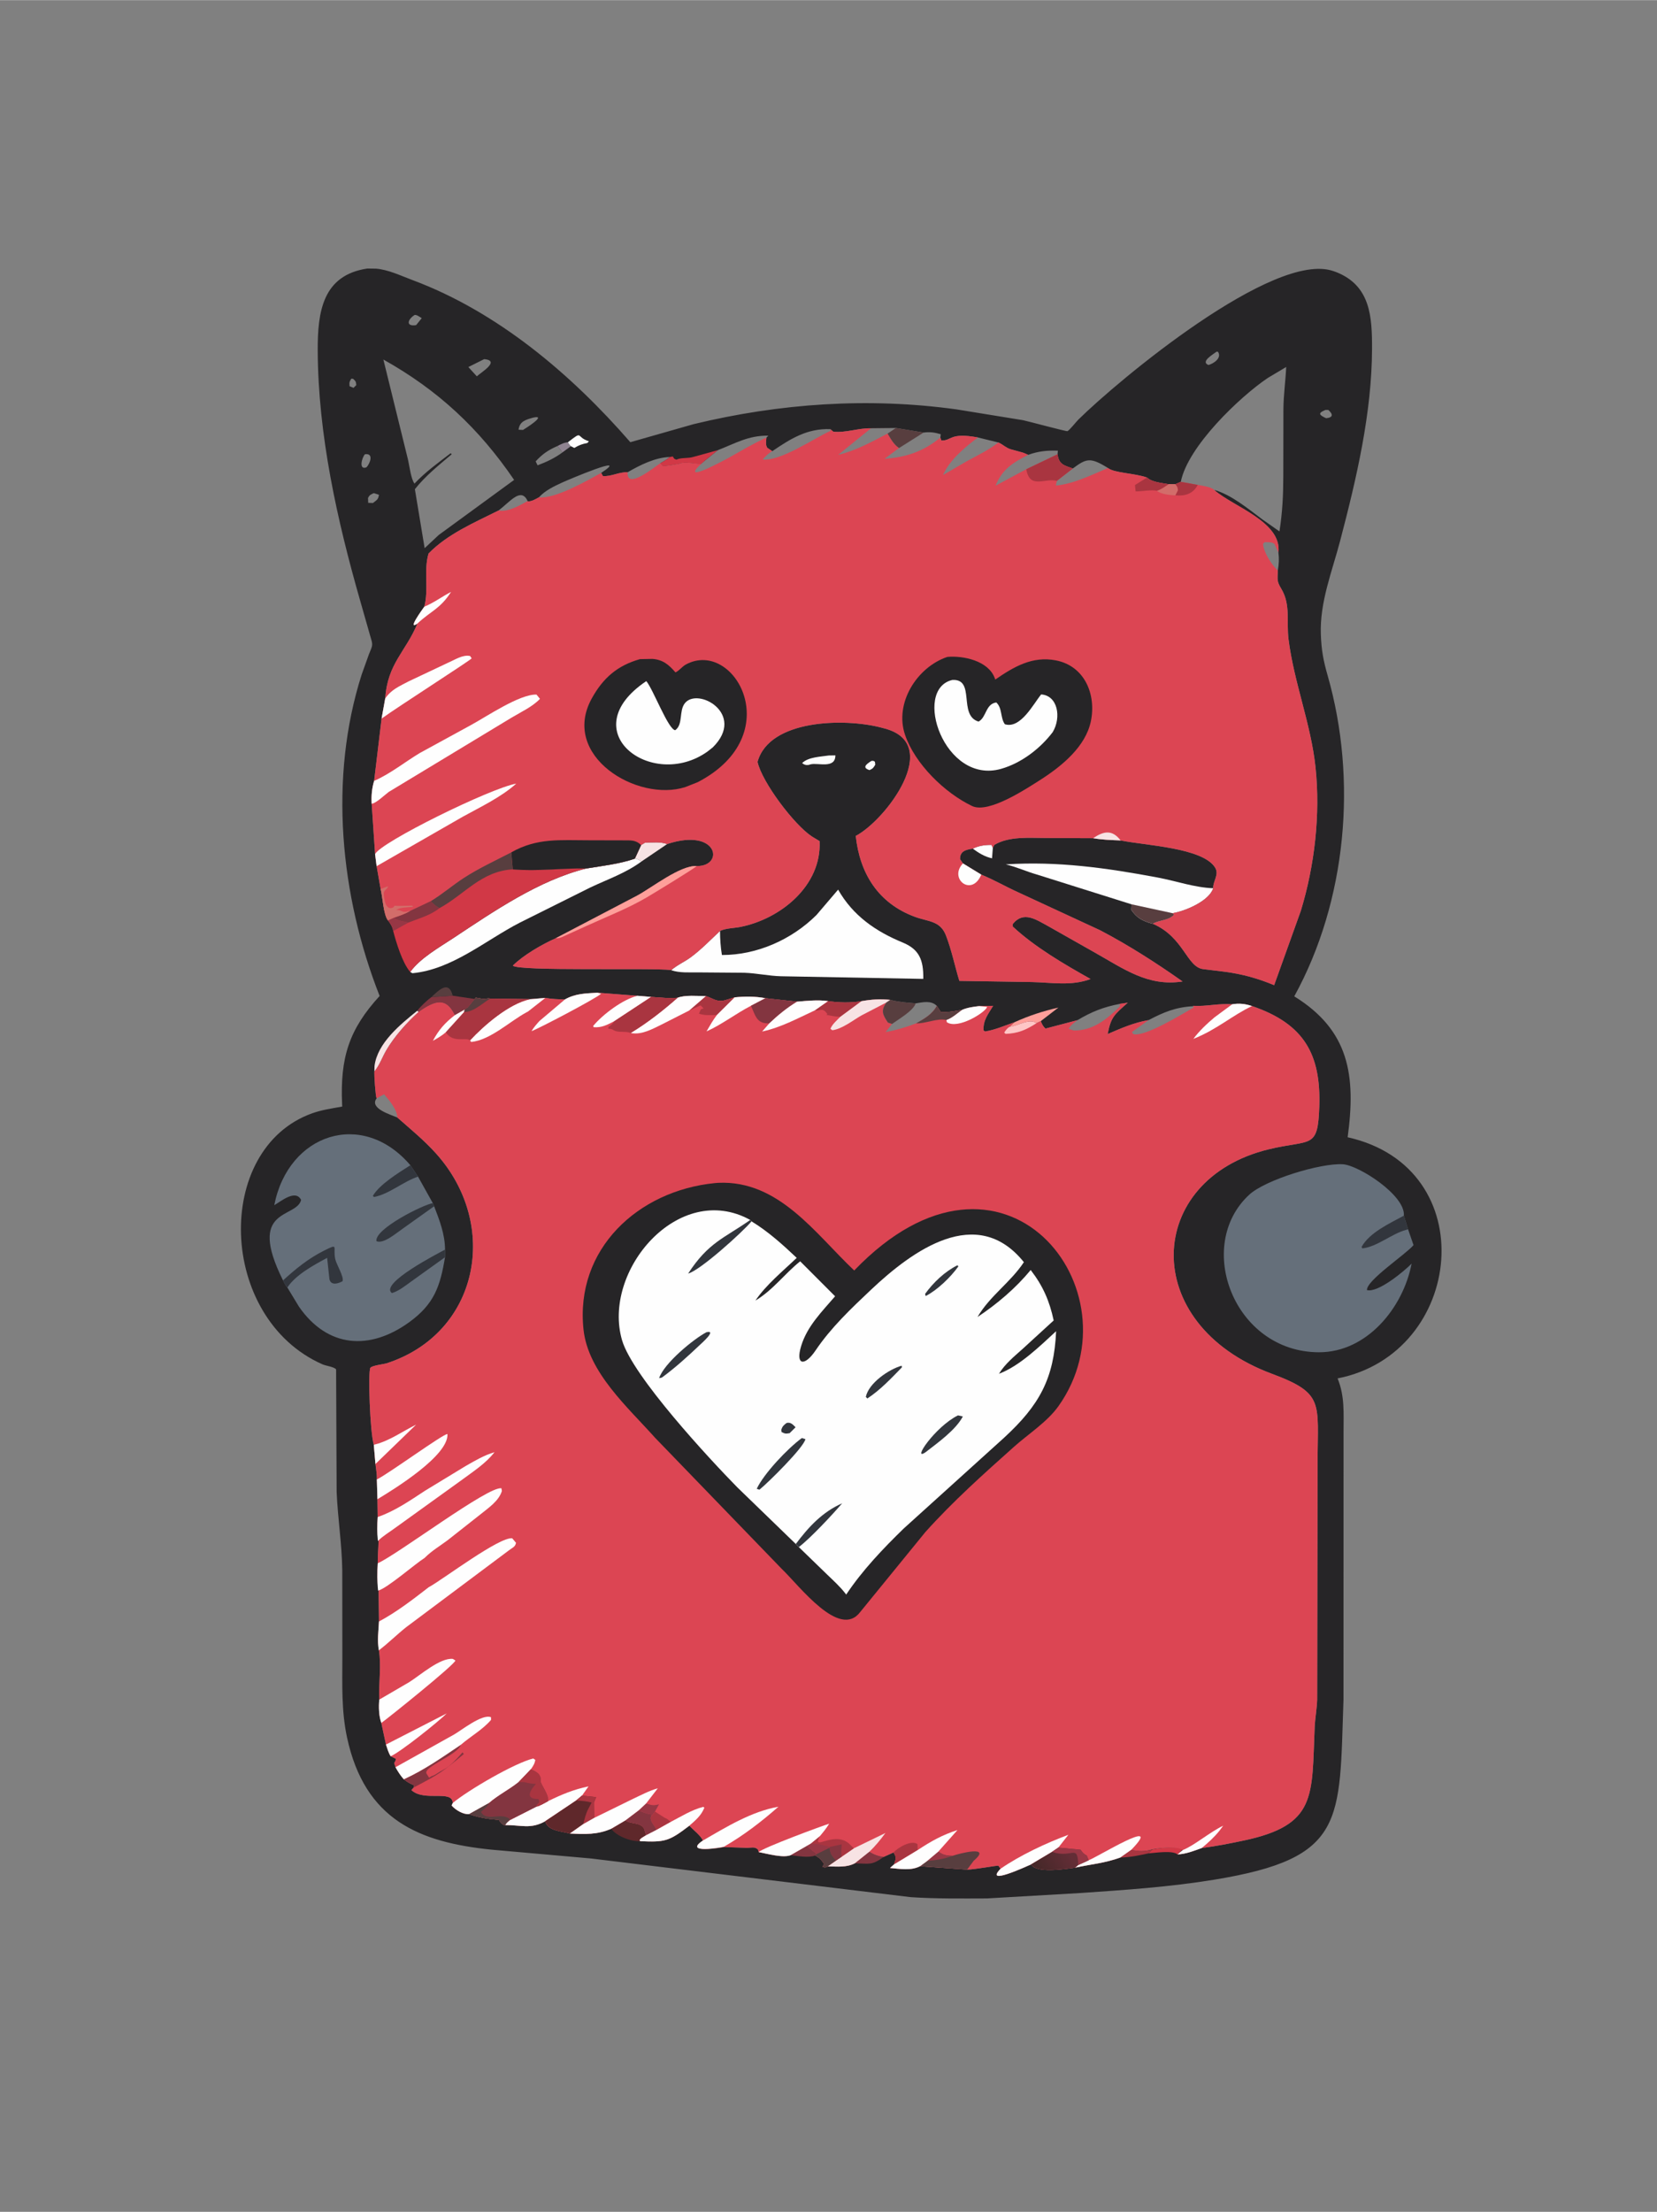 <svg version="1.1" xmlns="http://www.w3.org/2000/svg" style="display: block;" viewBox="0 0 1535 2048" width="640" height="854">
<rect x="0" y="0" width="1535" height="2048" fill="#808080" stroke="none"/>
<defs>
	<linearGradient id="Gradient1" gradientUnits="userSpaceOnUse" x1="964.525" y1="1733.63" x2="990.166" y2="1715.8">
		<stop class="stop0" offset="0" stop-opacity="1" stop-color="rgb(70,40,41)"/>
		<stop class="stop1" offset="1" stop-opacity="1" stop-color="rgb(99,45,54)"/>
	</linearGradient>
</defs>
<path transform="translate(0,0)" fill="rgb(38,37,39)" d="M 340.213 248.521 L 348.203 248.626 C 359.442 249.441 371.313 255.184 381.855 259.112 C 461.082 288.637 529.122 346.335 583.929 409.339 L 642.523 392.638 C 722.49 373.297 804.578 367.692 886 378.947 L 947.656 388.962 C 952.019 389.853 987.431 399.401 988.776 399.111 C 990.384 398.765 997.089 390.262 998.874 388.5 C 1036.15 351.709 1180.04 231.874 1235 250.839 L 1237.66 251.77 C 1269.67 264.271 1271.1 293.31 1271.02 322.856 C 1270.84 382.544 1256.55 443.194 1241.47 500.684 C 1233.98 529.255 1222.45 557.53 1223.6 587.552 C 1224.17 602.388 1225.92 611.529 1229.95 625.619 C 1257.47 721.814 1247.6 833.959 1198.98 922.481 C 1249.85 953.921 1256.24 995.603 1248.43 1052.97 C 1374.75 1081.15 1356.38 1253.28 1239.12 1276.26 C 1245.89 1293.05 1244.59 1308.3 1244.62 1326.23 L 1244.57 1573.75 C 1240.66 1686.79 1246.91 1720.43 1125 1740.43 C 1083.87 1747.18 1042.21 1749.98 1000.66 1752.81 L 914.401 1757.8 C 890.844 1757.86 867.123 1758.19 843.61 1756.62 L 547.123 1720.78 L 455.769 1712.69 C 388.194 1705.93 337.918 1685.03 321.493 1608.8 C 316.193 1584.2 317.109 1559.58 317.15 1534.6 L 317.067 1453.58 C 316.678 1429.32 312.882 1405.55 311.857 1381.46 L 311.359 1267.88 C 309.257 1265.45 302.118 1264.73 298.695 1263.22 C 201.697 1220.36 197.72 1063.49 289.192 1030.78 C 298.171 1027.57 307.669 1026.24 317.021 1024.54 L 316.919 1022.4 C 314.996 979.176 323.383 953.022 351.675 922.138 C 315.072 829.136 304.464 720.332 335.04 624.5 L 341.746 605.785 C 345.634 596.412 345.571 597.497 342.642 587.646 L 333.64 556.058 C 312.293 481.652 294.674 402.369 294.328 324.676 C 294.168 288.727 298.756 254.782 340.213 248.521 z M 553.579 919.116 C 542.663 919.782 533.111 919.792 523.369 925.323 C 517.202 925.215 511.292 925.014 505.211 923.934 L 490.903 925.071 L 454.039 924.551 C 451.283 923.941 449.379 925.223 446.935 924.792 L 440.749 923.67 L 434.221 931.728 C 433.245 933.067 432.387 933.301 431.074 934.216 L 430.462 934.759 L 421.365 939.895 C 413.257 923.261 403.551 925.964 387.978 936.779 C 377.022 946.64 365.447 959.54 357.968 972.262 C 354.072 978.889 351.767 986.103 346.814 992.113 L 346.769 993.228 C 346.621 995.398 347.816 1014.95 348.906 1016.91 C 341.848 1026.24 361.806 1031.97 368.098 1034.7 C 380.339 1045.47 392.737 1055.59 403.711 1067.75 C 463.641 1134.13 443.561 1234.53 358.232 1262.26 C 355.688 1263.09 344.284 1264.37 343.068 1266.52 C 340.846 1270.46 342.711 1325.66 346.27 1337.73 L 347.807 1355.52 C 348.363 1360.19 349.285 1365.15 349.116 1369.84 L 349.644 1388.14 L 349.917 1404.62 C 349.343 1412.24 349.25 1419.19 350.676 1426.83 C 350.585 1433.47 349.797 1440.93 349.955 1447.45 C 349.415 1455.9 349.323 1464.35 350.706 1472.79 L 351.101 1501.34 C 350.571 1510.07 349.408 1519.42 351.051 1528.08 C 353.327 1542.68 350.698 1558.83 351.369 1573.69 C 350.694 1580.25 350.965 1589.08 353.255 1595.3 L 357.541 1615.32 C 358.795 1618.87 359.837 1623.05 361.949 1626.16 L 366.689 1628.5 C 366.661 1630.16 365.987 1631.1 365.158 1632.5 L 366.386 1636.31 C 368.69 1640.43 370.917 1643.96 374.078 1647.49 L 374.88 1648.11 C 377.59 1650.18 380.035 1651.54 383.191 1652.85 L 383.257 1655.09 L 381.094 1657.5 C 393.144 1668.66 418.897 1656.7 419.427 1669.41 L 418.379 1671.75 C 421.816 1675.81 429.122 1680.25 434.676 1679.76 C 447.403 1684.69 462.07 1684.78 462.291 1685.2 C 463.556 1687.63 464.339 1688.49 466.743 1689.77 L 468.021 1689.87 C 482.886 1689.76 491.454 1693.93 505.052 1686.34 C 507.571 1695.38 519.819 1695.43 527.903 1697.71 C 541.875 1698.35 553.18 1698.96 566.278 1693.25 L 579.309 1685.57 C 585.223 1689.48 592.501 1686.96 596.556 1692.97 L 598.519 1699.29 C 596.853 1700.36 593.155 1702.13 592.543 1703.87 L 593.011 1704.81 C 616.101 1705.8 619.657 1704.95 638.57 1690.47 C 642.239 1694.37 649.06 1699.46 651.153 1704.21 C 632.427 1716.75 668.984 1710.61 670.727 1710.23 L 691.804 1710.97 C 695.868 1711 698.976 1709.59 702.097 1712.45 L 702.883 1714.91 C 710.562 1716.34 725.097 1720.51 732.277 1717.82 L 747.36 1709.18 L 756.666 1716.67 L 755.148 1718.05 C 758.817 1719.76 761.393 1722.58 763.5 1726 L 761.86 1728.5 C 764.31 1729.22 764.276 1729.38 766.561 1728.31 L 766.631 1728.15 C 775.421 1728.19 783.842 1729.41 791.899 1725.27 L 805.328 1714.55 C 809.459 1717.15 813.787 1718.76 818.64 1719.35 L 827.724 1715.25 C 829.402 1717.96 830.049 1719.05 829.474 1722.38 L 828.212 1726.29 L 824.5 1729.62 C 833.896 1730.38 843.652 1732.38 852.365 1727.99 L 895.923 1731.12 C 902.705 1731.08 923.374 1727.19 924.894 1727.5 L 926.905 1730.32 C 911.371 1746.44 950.715 1728.22 955.181 1726.28 C 960.087 1734.7 985.583 1730.76 995.977 1729.31 C 1010.54 1726.16 1023.39 1725.17 1037.75 1719.95 L 1048.08 1712.68 C 1054.66 1714.25 1060.75 1714.26 1067.31 1712.31 C 1073.61 1711.05 1090.5 1709.13 1095.77 1712.96 L 1090.8 1717.03 C 1098.52 1716.76 1106.06 1713.72 1113.26 1711.13 C 1126.27 1709.5 1139.05 1706.96 1151.87 1704.26 C 1220.19 1689.84 1215.07 1663.23 1217.88 1599.26 C 1218.26 1590.74 1219.91 1582.27 1220.19 1573.75 L 1220.59 1353.8 C 1220.55 1298.68 1227.25 1290.22 1178.27 1272 C 1054 1225.8 1060.94 1091.97 1175.18 1064.15 C 1214.52 1054.58 1220.85 1064.77 1222.16 1024.46 C 1223.72 976.292 1208.25 947.995 1159.83 931.478 C 1153.75 929.418 1147.77 928.711 1141.45 929.849 C 1129.1 928.817 1117.61 931.986 1105.55 931.272 L 1105.21 931.634 C 1089.04 932.537 1078.16 937.084 1063.98 944.502 C 1050.59 946.734 1038.46 952.084 1026.1 957.397 C 1029.24 941.551 1032.06 939.615 1044.75 928.368 L 1037.28 929.473 C 1022.22 932.368 1011.19 936.748 998.137 944.539 L 968.5 952.335 C 966.189 950.229 965.318 948.3 964.124 945.438 L 960.182 947.371 C 953.614 942.42 942.844 949.998 935.115 950.737 L 939.747 946.472 C 930.887 949.543 921.78 953.566 912.5 955.023 L 911.124 954 C 910.653 944.572 915.359 939.018 920.046 931.267 L 907.086 931.527 C 901.647 932.159 896.389 932.829 891.301 934.989 C 884.981 936.041 877.907 937.549 871.5 937.002 L 867.839 931.279 C 862.57 926.048 854.96 927.894 848.278 928.979 C 840.374 928.351 832.503 927.747 824.805 925.758 C 815.256 924.847 807.381 925.27 797.977 926.977 C 788.221 928.617 776.838 928.396 767.087 926.888 C 757.524 925.56 747.948 926.608 738.389 927.404 L 709.09 924.212 C 699.903 922.414 689.824 922.502 680.549 923.408 L 671.381 926.145 C 664.027 927.956 660.711 924.489 654.535 922.462 L 653.902 922.261 C 646.388 922.215 634.631 921.07 627.736 923.776 C 619.54 924.611 611.444 923.485 603.241 923.017 L 590.488 921.968 L 553.579 919.116 z M 829.926 396.186 L 806.924 396.467 C 795.484 396.134 783.562 400.829 772.014 399.624 L 769.137 397.244 C 747.77 396.519 732.767 405.882 715.415 417.659 L 710.758 414.5 C 708.982 411.633 709.747 408.297 710 405.07 L 711.79 403.289 C 693.194 403.028 681.245 410.423 665.041 416.694 L 653.189 426.193 L 649.107 429.606 C 644.493 429.327 634.325 427.338 630.5 428.929 C 628.636 429.705 616.758 431.568 614 431.49 L 611.769 428.799 C 606.527 432.038 580.169 454.091 581.42 437.166 C 573.41 436.789 566.146 441.366 558.5 440.682 L 556.926 437.772 C 543.728 444.956 514.847 461.804 499.121 460.46 C 495.757 462.251 492.868 464.13 488.956 464.201 L 488.767 463.847 C 481.494 467.877 470.507 474.279 461.868 472.582 C 439.412 483.823 414.704 494.257 397.016 512.399 C 392.279 528.14 397.352 545.81 393.061 561.672 C 391.467 563.936 376.634 584.221 386.714 577.254 C 375.823 603.499 359.031 614.164 356.851 646.65 L 353.485 665.287 L 346.583 722.947 C 344.484 729.991 343.885 736.791 344.314 744.118 L 347.469 790.783 L 348.888 801.933 L 352.612 823.124 C 354.492 830.459 355.144 846.488 359.336 852.102 L 364.685 849.709 C 369.98 847.87 375.171 846.312 379.957 843.312 L 399.009 834.301 C 409.732 827.88 419.18 819.588 429.681 812.793 C 443.777 803.672 458.815 796.793 473.682 789.11 L 475.012 804.888 C 497.922 806.881 520.278 803.647 543.135 804.087 C 557.923 801.67 573.975 799.873 588.113 794.981 L 593.89 782.432 L 597.5 780.203 C 604.057 780.111 611.847 779.179 618.06 781.454 C 665.402 765.813 671.362 802.252 645.375 801.836 C 630.112 801.036 603.843 821.947 590.104 829.303 L 514.943 868.632 C 502.188 874.29 484.976 884.175 475.093 894 C 479.351 899.489 603.754 895.832 621.819 898.14 C 627.199 893.501 634.304 890.461 640.071 886.183 C 649.636 879.09 658.306 870.083 666.998 861.947 C 672.1 859.361 679.858 859.377 685.519 858.274 C 723.002 850.968 761.264 820.077 759.255 778.744 L 752.437 774.648 C 735.996 764.137 705.85 724.151 701.765 705.384 C 712.55 665.983 782.221 664.634 816.264 673.59 L 820.208 674.644 C 873.492 689.325 820.657 759.234 792.737 773.938 C 796.458 808.424 813.297 836.241 847.655 848.89 C 859.87 853.387 870.951 852.361 876.261 866 C 881.543 879.567 884.464 894.238 888.704 908.177 L 955.963 909.244 C 974.367 909.65 992.552 913.094 1010.29 906.44 C 986.025 892.82 958.683 876.945 938.214 857.846 L 938.217 855.5 C 948.284 842.997 959.935 851.552 971.152 857.572 L 1013.56 881.577 C 1041.31 897.157 1063.39 913.653 1095.49 908.71 C 1071.23 891.593 1045.44 875.049 1019.13 861.293 L 943.2 826.133 C 931.729 820.985 920.662 814.498 909.068 809.795 L 892.042 799.382 L 889.381 795.5 C 889.163 788.056 894.702 786.655 901.143 785.725 C 906.59 783.024 912.486 782.164 918.5 782.263 L 919.741 784.981 L 921.127 782.236 C 934.94 773.982 953.581 775.864 969.051 775.847 L 1012.63 776.035 C 1020.93 777.516 1029.73 777.757 1038.15 778.104 L 1038.94 778.27 C 1061.25 782.759 1114.16 784.902 1125.59 803.174 C 1129.74 809.822 1123.38 816.056 1123.9 822.378 C 1120.09 834.199 1098.27 843.473 1086.25 845.483 L 1087.62 846.791 C 1082.98 852.482 1073.74 851.698 1067.99 855.301 C 1096.72 867.662 1099.31 895.434 1114.62 897.266 L 1134.62 899.72 C 1150.94 901.875 1165.1 905.809 1180.35 912.131 L 1205.09 843.187 C 1217.86 801.243 1223.26 754.174 1218.68 710.5 C 1214.44 670.161 1198.69 631.909 1193.66 591.833 C 1191.61 575.549 1195.79 559.814 1187.01 545.183 C 1182.67 537.95 1183.47 536.804 1183.74 528.187 C 1184.77 522.304 1185.02 517.418 1184.3 511.485 C 1187.66 483.25 1142.84 469.174 1125.34 454.002 L 1124.8 453.514 C 1122.41 450.861 1113.19 449.494 1109.53 448.859 L 1093.85 446.065 L 1088.84 448.242 L 1082.53 448.222 C 1076.16 447.022 1067.4 446.575 1062.57 442.08 C 1051.15 437.981 1031.77 437.864 1026.39 433.227 C 1010 423.076 1006.47 424.308 993.834 433.678 C 985.737 430.913 980.753 429.889 979.683 420.488 L 980 417.191 C 969.87 416.891 962.125 417.605 952.474 421.045 C 950.444 420.162 948.366 419.113 946.204 418.616 L 936.087 415.825 C 931.931 414.501 929.517 411.872 925.708 410.001 L 924.873 409.599 L 905.917 404.961 C 879.554 400.05 881.767 408.196 872 407.769 L 871.133 405.032 L 871.5 401.948 C 865.752 400.288 861.54 399.637 855.588 400.426 L 829.926 396.186 z M 355.145 332.782 L 378.084 426.039 C 379.331 431.692 380.732 443.366 383.961 447.669 C 393.925 437.049 405.949 428.353 417.5 419.549 L 418.46 420.5 C 406.468 430.702 394.139 440.449 384.338 452.877 L 393.378 507.473 L 406.41 495.273 L 476.277 444.263 C 443.742 396.592 405.992 361.246 355.145 332.782 z M 1093.85 446.065 L 1109.53 448.859 C 1113.19 449.494 1122.41 450.861 1124.8 453.514 C 1140.72 457.985 1156.07 470.899 1169.25 480.707 L 1185.25 491.956 C 1188.02 474.214 1188.78 458.547 1188.81 440.446 L 1188.91 378.709 C 1189.02 365.72 1190.89 352.7 1191.5 339.694 L 1174.61 349.752 C 1148.61 367.203 1100.34 413.197 1093.85 446.065 z M 499.121 460.46 C 514.847 461.804 543.728 444.956 556.926 437.772 C 585.678 418.853 524.868 444.802 521.173 446.514 C 513.186 450.215 505.208 453.884 499.121 460.46 z M 581.42 437.166 C 580.169 454.091 606.527 432.038 611.769 428.799 C 614.822 427.021 617.888 425.376 620.556 423.037 C 607.08 423.402 592.83 430.515 581.42 437.166 z M 521.041 418.786 L 516.475 412.856 C 507.905 416.613 502.507 420.242 496.233 427.097 L 498 430.751 C 506.113 427.728 514.086 423.991 521.041 418.786 z M 448.417 332.5 L 433.859 339.753 L 441.711 348.339 C 445.786 344.579 463.359 334.21 449.124 332.472 L 448.417 332.5 z M 461.868 472.582 C 470.507 474.279 481.494 467.877 488.767 463.847 C 482.781 450.728 472.85 464.168 461.868 472.582 z M 494.24 386.5 C 487.238 388.461 481.374 389.87 480.375 397.789 L 484.5 397.99 C 486.948 396.539 506.956 383.852 494.24 386.5 z M 338.073 420.5 C 335.143 423.67 332.081 435.484 339.5 432.601 C 342.74 429.216 346.633 419.257 338.073 420.5 z M 1127.01 325.5 C 1123.76 328.058 1111.76 334.816 1119.5 337.878 C 1124.54 336.433 1132.14 331.223 1128.27 325.59 L 1127.01 325.5 z M 384.159 291.5 C 377.24 295.837 375.899 302.499 385.5 300.932 L 390.678 294.5 C 388.868 293.389 386.292 291.305 384.159 291.5 z M 346.261 456.5 C 343.29 457.959 342.461 457.966 340.915 461 L 341.1 465.5 L 345.5 465.65 C 348.886 462.905 350.502 462.505 351.027 458 L 346.261 456.5 z M 1227.81 379.5 C 1220.57 382.41 1221.93 384.156 1228.5 387.143 C 1235 386.453 1235.11 383.595 1230.56 379.5 L 1227.81 379.5 z M 325.426 350.5 C 323.629 353.606 323.51 353.936 323.837 357.5 L 327.5 359.018 L 330.049 356.5 C 329.707 353.08 329.623 353.045 327.135 350.656 L 325.426 350.5 z"/>
<path transform="translate(0,0)" fill="rgb(254,254,254)" d="M 807.218 704.5 C 808.984 704.277 808.982 704.298 810.5 705.236 L 810.816 708 C 808.961 711.048 808.707 711.49 805.5 712.982 C 798.112 710.694 802.784 707.314 807.218 704.5 z"/>
<path transform="translate(0,0)" fill="rgb(143,131,144)" d="M 526.07 409.426 C 526.928 410.621 527.755 412.049 528.825 413.05 L 521.041 418.786 L 516.475 412.856 C 519.711 411.195 522.359 409.668 526.07 409.426 z"/>
<path transform="translate(0,0)" fill="rgb(169,53,64)" d="M 1048.08 1712.68 C 1054.66 1714.25 1060.75 1714.26 1067.31 1712.58 L 1063.97 1716.08 C 1055.43 1717.93 1046.5 1719.8 1037.75 1719.95 L 1048.08 1712.68 z"/>
<path transform="translate(0,0)" fill="rgb(88,62,63)" d="M 399.564 923.242 C 407.503 915.658 415.907 907.863 419.37 921.883 L 399.564 923.242 z"/>
<path transform="translate(0,0)" fill="rgb(254,254,254)" d="M 526.07 409.426 C 540.871 397.956 532.814 404.479 545.574 408.5 L 544.064 410.1 C 539.368 410.942 536.056 412.198 532 414.673 L 528.825 413.05 C 527.755 412.049 526.928 410.621 526.07 409.426 z"/>
<path transform="translate(0,0)" fill="rgb(209,56,70)" d="M 1067.31 1712.58 C 1073.61 1711.05 1090.5 1709.13 1095.77 1712.16 L 1090.8 1717.03 C 1086.24 1713.09 1069.86 1715.66 1063.97 1716.08 L 1067.31 1712.58 z"/>
<path transform="translate(0,0)" fill="rgb(131,53,64)" d="M 732.277 1717.82 L 747.36 1709.18 L 756.666 1716.67 L 755.148 1718.05 C 748.914 1720.51 738.923 1718.42 732.277 1717.82 z"/>
<path transform="translate(0,0)" fill="rgb(254,254,254)" d="M 901.143 785.725 C 906.59 783.024 912.486 782.164 918.5 782.263 L 919.741 784.981 L 919 794.651 C 912.208 793.255 906.692 789.726 901.143 785.725 z"/>
<path transform="translate(0,0)" fill="rgb(131,53,64)" d="M 805.328 1714.55 C 809.459 1717.15 813.787 1718.76 818.64 1719.35 C 807.5 1727.42 805.51 1725.59 791.899 1725.27 L 805.328 1714.55 z"/>
<path transform="translate(0,0)" fill="rgb(254,254,254)" d="M 767.788 699.444 L 773.874 699.342 C 773.877 712.063 757.744 705.947 750.949 707.637 L 750.18 707.848 L 749.484 708.132 C 746.801 708.578 745.081 708.095 743.056 706.5 C 748.71 700.838 760.191 700.62 767.788 699.444 z"/>
<path transform="translate(0,0)" fill="rgb(254,159,154)" d="M 939.747 946.472 C 953.171 940.351 966.157 936.194 980.47 932.872 L 964.124 945.438 L 960.182 947.371 C 953.614 942.42 942.844 949.998 935.115 950.737 L 939.747 946.472 z"/>
<path transform="translate(0,0)" fill="rgb(247,227,228)" d="M 593.89 782.432 L 597.5 780.203 C 604.057 780.111 611.847 779.179 618.06 781.454 L 594.195 797.634 C 592.066 795.951 590.783 795.412 588.113 794.981 L 593.89 782.432 z"/>
<path transform="translate(0,0)" fill="rgb(209,56,70)" d="M 642.366 422.956 L 665.041 416.694 L 653.189 426.193 L 649.107 429.79 C 644.493 429.327 634.325 427.338 630.5 428.929 C 628.636 429.705 616.758 431.568 614 431.49 L 611.769 428.799 C 614.822 427.021 617.888 425.376 620.556 423.037 L 623.352 422.563 C 624.483 424.725 624.334 424.699 626.622 425.5 L 627.312 425.213 C 631.812 423.459 637.2 424.51 642.366 422.956 z"/>
<path transform="translate(0,0)" fill="rgb(247,227,228)" d="M 386.466 935.868 L 387.978 936.779 C 377.022 946.64 365.447 959.54 357.968 972.262 C 354.072 978.889 351.767 986.103 346.814 992.113 L 346.941 986.968 C 349.578 965.689 370.88 948.475 386.466 935.868 z"/>
<path transform="translate(0,0)" fill="rgb(95,40,43)" d="M 579.309 1685.57 C 585.223 1689.48 592.501 1686.96 596.556 1692.97 L 598.519 1699.29 C 596.853 1700.36 593.155 1702.13 592.543 1703.87 L 593.011 1704.82 C 584.858 1705.34 570.798 1700.09 566.278 1693.25 L 579.309 1685.57 z"/>
<path transform="translate(0,0)" fill="rgb(131,53,64)" d="M 419.37 921.883 L 440.749 925.071 L 434.221 931.728 C 433.245 933.067 432.387 933.301 431.074 934.216 L 430.462 934.759 L 421.365 939.895 C 413.257 923.261 403.551 925.964 387.978 936.779 L 386.466 935.868 C 389.41 931.994 395.57 926.162 399.564 923.242 L 419.37 921.883 z"/>
<path transform="translate(0,0)" fill="rgb(254,254,254)" d="M 588.113 794.981 C 590.783 795.412 592.066 795.951 594.195 797.634 C 579.755 808.333 562.925 814.054 546.827 821.688 L 481.496 854.247 C 449.457 870.792 418.93 897.573 382.062 901.069 L 379.989 899.899 C 389.451 886.93 406.918 877.16 420.267 868.327 C 457.514 843.682 499.053 815.058 543.135 804.087 C 557.923 801.67 573.975 799.873 588.113 794.981 z"/>
<path transform="translate(0,0)" fill="rgb(254,254,254)" d="M 1048.15 837.238 L 961.018 809.827 C 951.006 807.001 941.747 802.643 931.717 800.283 C 979.696 797.158 1025.39 803.618 1072.38 812.442 C 1089.46 815.65 1106.51 821.735 1123.9 822.378 C 1120.09 834.199 1098.27 843.473 1086.25 845.483 L 1087.62 846.791 C 1082.98 852.482 1073.74 851.698 1067.99 855.301 L 1067.34 855.216 C 1057.88 852.435 1053.18 849.87 1047.96 842.35 L 1048.15 837.238 z"/>
<path transform="translate(0,0)" fill="rgb(88,62,63)" d="M 1048.15 837.238 L 1086.25 845.483 L 1087.62 846.791 C 1082.98 852.482 1073.74 851.698 1067.99 855.301 L 1067.34 855.216 C 1057.88 852.435 1053.18 849.87 1047.96 842.35 L 1048.15 837.238 z"/>
<path transform="translate(0,0)" fill="rgb(209,56,70)" d="M 399.009 834.301 C 409.732 827.88 419.18 819.588 429.681 812.793 C 443.777 803.672 458.815 796.793 473.682 789.11 L 475.012 804.888 C 497.922 806.881 520.278 803.647 543.135 804.087 C 499.053 815.058 457.514 843.682 420.267 868.327 C 406.918 877.16 389.451 886.93 379.989 899.899 C 372.663 891.36 367.118 872.811 364.247 862.045 C 363.523 857.823 361.82 855.423 359.336 852.102 L 364.685 849.709 C 369.98 847.87 375.171 846.312 379.957 843.312 L 399.009 834.301 z"/>
<path transform="translate(0,0)" fill="rgb(151,55,69)" d="M 364.685 849.709 C 369.435 852.93 373.039 852.779 378.408 854.149 L 364.247 862.045 C 363.523 857.823 361.82 855.423 359.336 852.102 L 364.685 849.709 z"/>
<path transform="translate(0,0)" fill="rgb(131,53,64)" d="M 379.957 843.312 L 399.009 834.301 C 401.553 837.036 403.836 839.124 407.206 840.776 C 398.671 847.53 388.393 850.173 378.408 854.149 C 373.039 852.779 369.435 852.93 364.685 849.709 C 369.98 847.87 375.171 846.312 379.957 843.312 z"/>
<path transform="translate(0,0)" fill="rgb(88,62,63)" d="M 399.009 834.301 C 409.732 827.88 419.18 819.588 429.681 812.793 C 443.777 803.672 458.815 796.793 473.682 789.11 L 475.012 804.888 C 445.957 806.472 430.3 828.17 407.206 840.776 C 403.836 839.124 401.553 837.036 399.009 834.301 z"/>
<path transform="translate(0,0)" fill="rgb(254,254,254)" d="M 666.998 861.947 C 667.072 869.567 667.499 876.664 668.76 884.208 C 701.293 884.279 733.429 869.938 756.358 847.164 L 776.412 823.674 C 790.171 847.799 811.089 862.267 836.259 872.651 C 851.375 878.887 855.593 888.5 855.311 906.315 L 723.5 903.875 C 712.214 903.598 700.903 901.027 689.53 900.644 L 646.689 900.306 C 638.739 900.243 629.388 900.921 621.819 898.282 C 627.199 893.501 634.304 890.461 640.071 886.183 C 649.636 879.09 658.306 870.083 666.998 861.947 z"/>
<path transform="translate(0,0)" fill="rgb(101,111,122)" d="M 1304.4 1138.21 L 1309.46 1152.85 C 1302.19 1161.49 1265.55 1185.67 1266.34 1194.5 C 1276.73 1197.18 1301.23 1176.61 1307.68 1169.96 C 1299.87 1210.82 1266.3 1252.13 1221.88 1252.06 C 1143.06 1251.95 1106.18 1153.32 1157.24 1106.18 C 1172.2 1092.36 1223.18 1076.74 1243.95 1077.97 C 1258.51 1078.82 1302.09 1106.66 1300.5 1125.56 L 1304.4 1138.21 z"/>
<path transform="translate(0,0)" fill="rgb(50,54,61)" d="M 1304.4 1138.21 L 1302.42 1138.75 C 1289 1142.46 1275.48 1154.52 1262 1155.87 L 1261.33 1154.5 C 1268.8 1141.06 1287.45 1132.7 1300.5 1125.56 L 1304.4 1138.21 z"/>
<path transform="translate(0,0)" fill="rgb(101,111,122)" d="M 262.192 1185.51 C 228.095 1117.36 274.668 1128.53 278.932 1111 C 273.833 1100.85 260.387 1112.21 254.066 1115.89 C 267.049 1049.45 335.769 1026.84 380.164 1078.87 L 387.249 1089.41 L 400.955 1113.97 L 402.173 1116.87 C 407.168 1129.85 412.238 1142.86 412.267 1156.99 L 412.245 1164.08 C 407.773 1191.08 402.235 1207.44 379.083 1224.22 C 342.558 1250.68 303.461 1248.09 276.933 1209.82 L 266.218 1192.12 C 264.412 1190.27 263.361 1187.79 262.192 1185.51 z"/>
<path transform="translate(0,0)" fill="rgb(50,54,61)" d="M 380.164 1078.87 L 387.249 1089.41 C 373.484 1094.02 360.451 1105.63 346.5 1108.29 L 345.374 1107.27 C 351.73 1096.44 369.568 1085.65 380.164 1078.87 z"/>
<path transform="translate(0,0)" fill="rgb(50,54,61)" d="M 412.267 1156.99 L 412.245 1164.08 L 380.976 1186.5 C 375.66 1190.29 369.274 1195.54 363 1197.24 C 351.267 1188.36 406.074 1160.4 412.267 1156.99 z"/>
<path transform="translate(0,0)" fill="rgb(50,54,61)" d="M 400.955 1113.97 L 402.173 1116.87 L 372.672 1137.89 C 367.58 1141.3 355.275 1152.14 348.725 1149.2 C 346.713 1137.85 392.313 1115.26 400.955 1113.97 z"/>
<path transform="translate(0,0)" fill="rgb(50,54,61)" d="M 262.192 1185.51 C 274.194 1174.6 285.396 1165.42 300 1158.04 C 314.375 1150.78 308.177 1154.48 310.57 1165.81 C 311.624 1170.8 319.036 1182.53 317.287 1186.29 C 313.441 1188.42 306.734 1190.63 305.181 1184.5 L 303.051 1164.67 C 291.065 1171.04 273.706 1180.43 266.218 1192.12 C 264.412 1190.27 263.361 1187.79 262.192 1185.51 z"/>
<path transform="translate(0,0)" fill="rgb(220,69,83)" d="M 829.926 396.186 L 855.588 400.426 C 861.54 399.637 865.752 400.288 871.5 401.948 L 871.133 405.032 L 872 407.769 C 881.767 408.196 879.554 400.05 905.917 404.961 L 924.873 409.599 L 925.708 410.001 C 929.517 411.872 931.931 414.501 936.087 415.825 L 946.204 418.616 C 948.366 419.113 950.444 420.162 952.474 421.045 C 962.125 417.605 969.87 416.891 980 417.191 L 979.683 420.488 C 980.753 429.889 985.737 430.913 993.834 433.678 C 1006.47 424.308 1010 423.076 1026.39 433.227 C 1031.77 437.864 1051.15 437.981 1062.57 442.08 C 1067.4 446.575 1076.16 447.022 1082.53 448.222 L 1088.84 448.242 L 1093.85 446.065 L 1109.53 448.859 C 1113.19 449.494 1122.41 450.861 1124.8 453.514 L 1125.34 454.002 C 1142.84 469.174 1187.66 483.25 1184.3 511.485 C 1185.02 517.418 1184.77 522.304 1183.74 528.187 C 1183.47 536.804 1182.67 537.95 1187.01 545.183 C 1195.79 559.814 1191.61 575.549 1193.66 591.833 C 1198.69 631.909 1214.44 670.161 1218.68 710.5 C 1223.26 754.174 1217.86 801.243 1205.09 843.187 L 1180.35 912.131 C 1165.1 905.809 1150.94 901.875 1134.62 899.72 L 1114.62 897.266 C 1099.31 895.434 1096.72 867.662 1067.99 855.301 C 1073.74 851.698 1082.98 852.482 1087.62 846.791 L 1086.25 845.483 C 1098.27 843.473 1120.09 834.199 1123.9 822.378 C 1123.38 816.056 1129.74 809.822 1125.59 803.174 C 1114.16 784.902 1061.25 782.759 1038.94 778.27 L 1038.15 778.104 C 1029.73 777.757 1020.93 777.516 1012.63 776.035 L 969.051 775.847 C 953.581 775.864 934.94 773.982 921.127 782.236 L 919.741 784.981 L 918.5 782.263 C 912.486 782.164 906.59 783.024 901.143 785.725 C 894.702 786.655 889.163 788.056 889.381 795.5 L 892.042 799.382 L 909.068 809.795 C 920.662 814.498 931.729 820.985 943.2 826.133 L 1019.13 861.293 C 1045.44 875.049 1071.23 891.593 1095.49 908.71 C 1063.39 913.653 1041.31 897.157 1013.56 881.577 L 971.152 857.572 C 959.935 851.552 948.284 842.997 938.217 855.5 L 938.214 857.846 C 958.683 876.945 986.025 892.82 1010.29 906.44 C 992.552 913.094 974.367 909.65 955.963 909.244 L 888.704 908.177 C 884.464 894.238 881.543 879.567 876.261 866 C 870.951 852.361 859.87 853.387 847.655 848.89 C 813.297 836.241 796.458 808.424 792.737 773.938 C 820.657 759.234 873.492 689.325 820.208 674.644 L 816.264 673.59 C 782.221 664.634 712.55 665.983 701.765 705.384 C 705.85 724.151 735.996 764.137 752.437 774.648 L 759.255 778.744 C 761.264 820.077 723.002 850.968 685.519 858.274 C 679.858 859.377 672.1 859.361 666.998 861.947 C 658.306 870.083 649.636 879.09 640.071 886.183 C 634.304 890.461 627.199 893.501 621.819 898.14 C 603.754 895.832 479.351 899.489 475.093 894 C 484.976 884.175 502.188 874.29 514.943 868.632 L 590.104 829.303 C 603.843 821.947 630.112 801.036 645.375 801.836 C 671.362 802.252 665.402 765.813 618.06 781.454 C 611.847 779.179 604.057 780.111 597.5 780.203 L 593.89 782.432 L 588.113 794.981 C 573.975 799.873 557.923 801.67 543.135 804.087 C 520.278 803.647 497.922 806.881 475.012 804.888 L 473.682 789.11 C 458.815 796.793 443.777 803.672 429.681 812.793 C 419.18 819.588 409.732 827.88 399.009 834.301 L 379.957 843.312 C 375.171 846.312 369.98 847.87 364.685 849.709 L 359.336 852.102 C 355.144 846.488 354.492 830.459 352.612 823.124 L 348.888 801.933 L 347.469 790.783 L 344.314 744.118 C 343.885 736.791 344.484 729.991 346.583 722.947 L 353.485 665.287 L 356.851 646.65 C 359.031 614.164 375.823 603.499 386.714 577.254 C 376.634 584.221 391.467 563.936 393.061 561.672 C 397.352 545.81 392.279 528.14 397.016 512.399 C 414.704 494.257 439.412 483.823 461.868 472.582 C 470.507 474.279 481.494 467.877 488.767 463.847 L 488.956 464.201 C 492.868 464.13 495.757 462.251 499.121 460.46 C 514.847 461.804 543.728 444.956 556.926 437.772 L 558.5 440.682 C 566.146 441.366 573.41 436.789 581.42 437.166 C 580.169 454.091 606.527 432.038 611.769 428.799 L 614 431.49 C 616.758 431.568 628.636 429.705 630.5 428.929 C 634.325 427.338 644.493 429.327 649.107 429.606 L 653.189 426.193 L 665.041 416.694 C 681.245 410.423 693.194 403.028 711.79 403.289 L 710 405.07 C 709.747 408.297 708.982 411.633 710.758 414.5 L 715.415 417.659 C 732.767 405.882 747.77 396.519 769.137 397.244 L 772.014 399.624 C 783.562 400.829 795.484 396.134 806.924 396.467 L 829.926 396.186 z M 829.926 396.186 L 822.243 401.352 C 825.275 406.404 827.889 411.333 832.855 414.752 L 819.392 424.728 C 839.557 423.298 855.439 417.937 871.133 405.032 L 871.5 401.948 C 865.752 400.288 861.54 399.637 855.588 400.426 L 829.926 396.186 z M 665.041 416.694 L 653.189 426.193 L 649.107 429.79 C 629.093 448.874 672.587 425.185 676.486 422.986 C 687.439 416.808 698.548 410.247 710 405.07 L 711.79 403.289 C 693.194 403.028 681.245 410.423 665.041 416.694 z M 952.474 421.045 C 938.013 428.516 928.754 434.061 922.219 449.626 L 950.704 434.372 L 979.683 420.488 L 980 417.191 C 969.87 416.891 962.125 417.605 952.474 421.045 z M 905.917 404.961 C 893.835 414.061 879.741 425.694 873.549 439.776 L 895.548 426.987 C 905.292 421.662 916.121 416.493 924.873 409.599 L 905.917 404.961 z M 715.415 417.659 C 711.724 419.676 709.326 422.289 706.538 425.342 C 722.848 427.254 753.555 406.083 769.44 398.792 L 769.137 397.244 C 747.77 396.519 732.767 405.882 715.415 417.659 z M 993.834 433.678 L 979.07 445.185 L 978.109 449.5 C 994.436 448.006 1011.38 439.606 1026.39 433.227 C 1010 423.076 1006.47 424.308 993.834 433.678 z M 806.924 396.416 L 776.434 421.088 C 793.068 417.099 807.157 409.185 822.243 401.352 L 829.926 396.186 L 806.924 396.416 z M 1183.74 528.187 C 1184.77 522.304 1185.02 517.418 1184.3 511.485 L 1180.5 503.365 C 1177.64 501.645 1174.78 502.017 1171.5 501.89 L 1170 503.5 C 1170.93 511.932 1177.72 522.433 1183.74 528.187 z"/>
<path transform="translate(0,0)" fill="rgb(247,227,228)" d="M 1012.63 776.035 C 1022.56 769.345 1030.29 767.934 1038.15 778.104 C 1029.73 777.757 1020.93 777.516 1012.63 776.035 z"/>
<path transform="translate(0,0)" fill="rgb(210,109,106)" d="M 1082.53 448.222 L 1088.84 448.242 C 1090.72 450.624 1091 450.816 1091.2 454 L 1088.87 458.559 C 1083.46 458.333 1075.95 457.622 1071.61 454.365 C 1075.64 453.083 1079.03 450.526 1082.53 448.222 z"/>
<path transform="translate(0,0)" fill="rgb(169,53,64)" d="M 1093.85 446.065 L 1109.53 448.859 C 1105.31 457.315 1097.38 459.388 1088.87 458.559 L 1091.2 454 C 1091 450.816 1090.72 450.624 1088.84 448.242 L 1093.85 446.065 z"/>
<path transform="translate(0,0)" fill="rgb(210,109,106)" d="M 352.612 823.124 L 359.5 820.524 C 359.181 823.473 355.389 823.76 355.495 827.505 C 355.646 832.833 357.524 843.85 364.5 840 L 365.5 838.51 C 370.541 839.048 376.684 838.396 382 838.51 L 382.632 839.573 C 377.837 840.202 370.843 839.885 367 842.51 L 368.333 842.545 C 372.381 842.729 372.791 845.192 377.365 843.832 L 379.957 843.312 C 375.171 846.312 369.98 847.87 364.685 849.709 L 359.336 852.102 C 355.144 846.488 354.492 830.459 352.612 823.124 z"/>
<path transform="translate(0,0)" fill="rgb(254,254,254)" d="M 393.061 561.672 C 402.216 557.889 409.237 552.401 417.845 547.989 C 407.772 563.734 399.324 565.455 386.714 577.254 C 376.634 584.221 391.467 563.936 393.061 561.672 z"/>
<path transform="translate(0,0)" fill="rgb(169,53,64)" d="M 1062.57 442.08 C 1067.4 446.575 1076.16 447.022 1082.53 448.222 C 1079.03 450.526 1075.64 453.083 1071.61 454.365 C 1067.02 453.034 1057.43 455.071 1052 454.905 L 1051.41 449 L 1062.57 442.08 z"/>
<path transform="translate(0,0)" fill="rgb(254,254,254)" d="M 892.042 799.382 L 909.068 809.795 L 907.966 812.002 C 898.733 829.441 879.054 813.093 892.042 799.382 z"/>
<path transform="translate(0,0)" fill="rgb(169,53,64)" d="M 950.704 434.372 L 979.683 420.488 C 980.753 429.889 985.737 430.913 993.834 433.678 L 979.07 445.185 C 968.047 442.14 953.983 453.405 950.704 434.372 z"/>
<path transform="translate(0,0)" fill="rgb(254,159,154)" d="M 514.943 868.632 L 590.104 829.303 C 603.843 821.947 630.112 801.036 645.375 801.836 C 643.372 804.086 604.347 827.809 599 830.936 C 581.393 841.236 561.89 848.76 543.374 857.245 L 525.008 865.58 C 521.779 866.999 518.559 868.986 514.943 868.632 z"/>
<path transform="translate(0,0)" fill="rgb(88,62,63)" d="M 829.926 396.186 L 855.588 400.426 L 832.855 414.752 C 827.889 411.333 825.275 406.404 822.243 401.352 L 829.926 396.186 z"/>
<path transform="translate(0,0)" fill="rgb(254,254,254)" d="M 356.851 646.65 C 362.561 638.249 370.153 635.273 378.921 630.625 L 415.562 613.319 C 421.539 610.777 428.766 605.849 435.5 607.352 L 436.926 609.5 C 436.447 610.906 368.359 654.501 353.485 665.287 L 356.851 646.65 z"/>
<path transform="translate(0,0)" fill="rgb(254,254,254)" d="M 347.469 790.783 C 352.552 779.787 454.243 729.769 478.236 725.491 C 464.124 738.144 445.019 747.116 428.489 756.271 L 348.888 801.933 L 347.469 790.783 z"/>
<path transform="translate(0,0)" fill="rgb(254,254,254)" d="M 346.583 722.947 L 347.789 722.412 C 362.158 715.906 375.291 705.356 388.814 697.203 L 436.234 671.285 C 450.891 663.341 481.29 642.603 497 643.031 L 500.199 647 C 493.488 654.189 482.377 659.307 473.873 664.419 L 360.125 733.184 C 356.643 735.706 348.294 743.846 344.314 744.118 C 343.885 736.791 344.484 729.991 346.583 722.947 z"/>
<path transform="translate(0,0)" fill="rgb(38,37,39)" d="M 473.682 789.11 C 497.669 775.586 518.738 777.975 545.625 777.955 L 576.959 778.031 C 583.916 778.147 588.744 777.294 593.89 782.432 L 588.113 794.981 C 573.975 799.873 557.923 801.67 543.135 804.087 C 520.278 803.647 497.922 806.881 475.012 804.888 L 473.682 789.11 z"/>
<path transform="translate(0,0)" fill="rgb(38,37,39)" d="M 592.829 610.234 L 604.446 610.004 C 614.203 610.792 619.612 615.417 625.724 622.504 C 629.418 620.825 631.802 617.113 635.494 615.131 C 680.292 591.074 730.473 680.398 646.354 724.157 L 634.899 728.676 C 590.373 743.053 518.733 699.714 548.294 646.442 C 558.813 627.485 572.096 616.105 592.829 610.234 z"/>
<path transform="translate(0,0)" fill="rgb(254,254,254)" d="M 598.713 630.583 C 605.039 638.059 619.038 675.478 625.5 676.024 C 632.958 670.781 628.856 658.502 634.241 651.299 C 646.051 635.501 691.482 661.009 660.333 691.908 L 655.308 695.869 C 603.763 732.454 529.854 676.858 598.713 630.583 z"/>
<path transform="translate(0,0)" fill="rgb(38,37,39)" d="M 877.573 608.17 C 892.604 606.814 915.563 611.834 921.469 627.699 L 921.995 629.132 C 939.123 617.361 956.317 607.144 978.125 611.375 C 1004.8 616.549 1015.67 642.9 1010.56 667.69 C 1005.7 691.233 983.748 709.095 964.612 721.46 C 951.86 729.498 916.062 753.658 900.539 746.252 C 875.198 734.163 847.615 707.312 838.411 680.312 C 828.369 650.857 849.491 617.619 877.573 608.17 z"/>
<path transform="translate(0,0)" fill="rgb(254,254,254)" d="M 882.209 629.5 C 904.019 628.243 887.307 662.294 906.5 668.06 C 913.916 664.167 912.901 651.7 922.958 650.338 C 928.711 655.831 926.492 664.236 930.846 670.5 C 945.415 675.071 957.209 651.817 964.5 642.901 C 979.824 643.938 983.432 663.999 975.222 677.785 C 963.596 693.092 946.174 706.454 927.5 711.79 C 874.711 726.874 845.013 638.203 882.209 629.5 z"/>
<path transform="translate(0,0)" fill="rgb(220,69,83)" d="M 553.579 919.116 L 590.488 921.968 L 603.241 923.017 C 611.444 923.485 619.54 924.611 627.736 923.776 C 634.631 921.07 646.388 922.215 653.902 922.261 L 654.535 922.462 C 660.711 924.489 664.027 927.956 671.381 926.145 L 680.549 923.408 C 689.824 922.502 699.903 922.414 709.09 924.212 L 738.389 927.404 C 747.948 926.608 757.524 925.56 767.087 926.888 C 776.838 928.396 788.221 928.617 797.977 926.977 C 807.381 925.27 815.256 924.847 824.805 925.758 C 832.503 927.747 840.374 928.351 848.278 928.979 C 854.96 927.894 862.57 926.048 867.839 931.279 L 871.5 937.002 C 877.907 937.549 884.981 936.041 891.301 934.989 C 896.389 932.829 901.647 932.159 907.086 931.527 L 920.046 931.267 C 915.359 939.018 910.653 944.572 911.124 954 L 912.5 955.023 C 921.78 953.566 930.887 949.543 939.747 946.472 L 935.115 950.737 C 942.844 949.998 953.614 942.42 960.182 947.371 L 964.124 945.438 C 965.318 948.3 966.189 950.229 968.5 952.335 L 998.137 944.539 C 1011.19 936.748 1022.22 932.368 1037.28 929.473 L 1044.75 928.368 C 1032.06 939.615 1029.24 941.551 1026.1 957.397 C 1038.46 952.084 1050.59 946.734 1063.98 944.502 C 1078.16 937.084 1089.04 932.537 1105.21 931.634 L 1105.55 931.272 C 1117.61 931.986 1129.1 928.817 1141.45 929.849 C 1147.77 928.711 1153.75 929.418 1159.83 931.478 C 1208.25 947.995 1223.72 976.292 1222.16 1024.46 C 1220.85 1064.77 1214.52 1054.58 1175.18 1064.15 C 1060.94 1091.97 1054 1225.8 1178.27 1272 C 1227.25 1290.22 1220.55 1298.68 1220.59 1353.8 L 1220.19 1573.75 C 1219.91 1582.27 1218.26 1590.74 1217.88 1599.26 C 1215.07 1663.23 1220.19 1689.84 1151.87 1704.26 C 1139.05 1706.96 1126.27 1709.5 1113.26 1711.13 C 1106.06 1713.72 1098.52 1716.76 1090.8 1717.03 L 1095.77 1712.96 C 1090.5 1709.13 1073.61 1711.05 1067.31 1712.31 C 1060.75 1714.26 1054.66 1714.25 1048.08 1712.68 L 1037.75 1719.95 C 1023.39 1725.17 1010.54 1726.16 995.977 1729.31 C 985.583 1730.76 960.087 1734.7 955.181 1726.28 C 950.715 1728.22 911.371 1746.44 926.905 1730.32 L 924.894 1727.5 C 923.374 1727.19 902.705 1731.08 895.923 1731.12 L 852.365 1727.99 C 843.652 1732.38 833.896 1730.38 824.5 1729.62 L 828.212 1726.29 L 829.474 1722.38 C 830.049 1719.05 829.402 1717.96 827.724 1715.25 L 818.64 1719.35 C 813.787 1718.76 809.459 1717.15 805.328 1714.55 L 791.899 1725.27 C 783.842 1729.41 775.421 1728.19 766.631 1728.15 L 766.561 1728.31 C 764.276 1729.38 764.31 1729.22 761.86 1728.5 L 763.5 1726 C 761.393 1722.58 758.817 1719.76 755.148 1718.05 L 756.666 1716.67 L 747.36 1709.18 L 732.277 1717.82 C 725.097 1720.51 710.562 1716.34 702.883 1714.91 L 702.097 1712.45 C 698.976 1709.59 695.868 1711 691.804 1710.97 L 670.727 1710.23 C 668.984 1710.61 632.427 1716.75 651.153 1704.21 C 649.06 1699.46 642.239 1694.37 638.57 1690.47 C 619.657 1704.95 616.101 1705.8 593.011 1704.81 L 592.543 1703.87 C 593.155 1702.13 596.853 1700.36 598.519 1699.29 L 596.556 1692.97 C 592.501 1686.96 585.223 1689.48 579.309 1685.57 L 566.278 1693.25 C 553.18 1698.96 541.875 1698.35 527.903 1697.71 C 519.819 1695.43 507.571 1695.38 505.052 1686.34 C 491.454 1693.93 482.886 1689.76 468.021 1689.87 L 466.743 1689.77 C 464.339 1688.49 463.556 1687.63 462.291 1685.2 C 462.07 1684.78 447.403 1684.69 434.676 1679.76 C 429.122 1680.25 421.816 1675.81 418.379 1671.75 L 419.427 1669.41 C 418.897 1656.7 393.144 1668.66 381.094 1657.5 L 383.257 1655.09 L 383.191 1652.85 C 380.035 1651.54 377.59 1650.18 374.88 1648.11 L 374.078 1647.49 C 370.917 1643.96 368.69 1640.43 366.386 1636.31 L 365.158 1632.5 C 365.987 1631.1 366.661 1630.16 366.689 1628.5 L 361.949 1626.16 C 359.837 1623.05 358.795 1618.87 357.541 1615.32 L 353.255 1595.3 C 350.965 1589.08 350.694 1580.25 351.369 1573.69 C 350.698 1558.83 353.327 1542.68 351.051 1528.08 C 349.408 1519.42 350.571 1510.07 351.101 1501.34 L 350.706 1472.79 C 349.323 1464.35 349.415 1455.9 349.955 1447.45 C 349.797 1440.93 350.585 1433.47 350.676 1426.83 C 349.25 1419.19 349.343 1412.24 349.917 1404.62 L 349.644 1388.14 L 349.116 1369.84 C 349.285 1365.15 348.363 1360.19 347.807 1355.52 L 346.27 1337.73 C 342.711 1325.66 340.846 1270.46 343.068 1266.52 C 344.284 1264.37 355.688 1263.09 358.232 1262.26 C 443.561 1234.53 463.641 1134.13 403.711 1067.75 C 392.737 1055.59 380.339 1045.47 368.098 1034.7 C 361.806 1031.97 341.848 1026.24 348.906 1016.91 C 347.816 1014.95 346.621 995.398 346.769 993.228 L 346.814 992.113 C 351.767 986.103 354.072 978.889 357.968 972.262 C 365.447 959.54 377.022 946.64 387.978 936.779 C 403.551 925.964 413.257 923.261 421.365 939.895 L 430.462 934.759 L 431.074 934.216 C 432.387 933.301 433.245 933.067 434.221 931.728 L 440.749 923.67 L 446.935 924.792 C 449.379 925.223 451.283 923.941 454.039 924.551 L 490.903 925.071 L 505.211 923.934 C 511.292 925.014 517.202 925.215 523.369 925.323 C 533.111 919.792 542.663 919.782 553.579 919.116 z M 824.805 925.758 L 821.145 928.16 C 815.888 935.753 817.554 939.185 822.5 946.721 L 826.341 948.06 L 820.417 955.591 C 830.427 953.688 839.18 951.173 848.68 947.498 C 856.299 943.173 863.571 939.217 867.839 931.279 C 862.57 926.048 854.96 927.894 848.278 928.979 C 840.374 928.351 832.503 927.747 824.805 925.758 z M 1037.28 929.473 C 1022.22 932.368 1011.19 936.748 998.137 944.539 C 994.925 946.949 992.053 948.967 989.963 952.5 L 994.562 954.079 C 1012.48 954.426 1025.22 943.71 1037.5 931.824 L 1037.28 929.473 z M 1105.21 931.634 C 1089.04 932.537 1078.16 937.084 1063.98 944.502 L 1048.59 955.5 L 1049.72 957.424 C 1060.24 960.545 1095.42 938.728 1106 932.695 L 1105.21 931.634 z M 348.906 1016.91 C 341.848 1026.24 361.806 1031.97 368.098 1034.7 C 367.927 1027.34 360.34 1018.38 355.815 1013.19 L 348.906 1016.91 z"/>
<path transform="translate(0,0)" fill="rgb(151,55,69)" d="M 591.698 1676.21 L 598.555 1669.83 L 599.771 1670.26 C 603.958 1671.68 606.159 1671.87 610.5 1670.6 L 606.757 1677.38 L 603.294 1682.01 L 602.868 1679.85 C 598.644 1679.33 595.507 1677.99 591.698 1676.21 z"/>
<path transform="translate(0,0)" fill="rgb(169,53,64)" d="M 603.294 1682.01 L 606.757 1677.38 L 615.791 1683.16 C 618.012 1683.86 619.629 1685.43 621.344 1686.94 L 608.118 1694.36 C 606.372 1690.04 602.967 1687.81 602.662 1682.99 L 603.294 1682.01 z"/>
<path transform="translate(0,0)" fill="rgb(254,254,254)" d="M 430.462 934.759 L 430.043 936.947 L 412.985 955.771 C 409.212 958.951 405.317 961.274 401.005 963.647 C 406.412 953.512 412.278 946.88 421.365 939.895 L 430.462 934.759 z"/>
<path transform="translate(0,0)" fill="rgb(254,198,198)" d="M 935.115 950.737 C 942.844 949.998 953.614 942.42 960.182 947.371 C 950.586 953.504 942.996 956.888 931.5 957.218 L 930.265 956 C 931.752 953.788 932.878 952.22 935.115 950.737 z"/>
<path transform="translate(0,0)" fill="rgb(169,53,64)" d="M 827.724 1715.25 C 831.603 1710.87 844.003 1703.39 849.942 1707.5 L 850.145 1713.01 L 828.212 1726.29 L 829.474 1722.38 C 830.049 1719.05 829.402 1717.96 827.724 1715.25 z"/>
<path transform="translate(0,0)" fill="rgb(88,62,63)" d="M 867.839 931.279 L 871.5 937.002 C 877.907 937.549 884.981 936.041 891.301 934.989 C 886.823 938.18 881.911 942.712 876.713 944.409 C 868.639 942.366 857.515 947.824 848.68 947.498 C 856.299 943.173 863.571 939.217 867.839 931.279 z"/>
<path transform="translate(0,0)" fill="rgb(254,254,254)" d="M 1095.77 1712.96 C 1106.09 1709 1120.65 1696.44 1133.14 1690.46 L 1129.68 1695.11 C 1124.82 1701.16 1119.22 1706.21 1113.26 1711.13 C 1106.06 1713.72 1098.52 1716.76 1090.8 1717.03 L 1095.77 1712.96 z"/>
<path transform="translate(0,0)" fill="rgb(254,254,254)" d="M 907.086 931.527 L 914.5 932.237 C 912.711 937.467 887.497 953.241 877.185 946.482 L 876.713 944.409 C 881.911 942.712 886.823 938.18 891.301 934.989 C 896.389 932.829 901.647 932.159 907.086 931.527 z"/>
<path transform="translate(0,0)" fill="rgb(131,53,64)" d="M 591.698 1676.21 C 595.507 1677.99 598.644 1679.33 602.868 1679.85 L 603.294 1682.01 L 602.662 1682.99 C 602.967 1687.81 606.372 1690.04 608.118 1694.36 L 598.519 1699.29 L 596.556 1692.97 C 592.501 1686.96 585.223 1689.48 579.309 1685.57 L 591.698 1676.21 z"/>
<path transform="translate(0,0)" fill="rgb(131,53,64)" d="M 426.873 1615.56 C 424.033 1624.97 392.513 1635.62 394.991 1642 L 397.5 1646 L 400 1644.5 C 401.788 1644.27 405.418 1641.78 407 1640.76 L 411 1638.5 C 417.449 1635.09 423.627 1628.05 428.5 1622.51 L 429.638 1624.14 C 409.753 1640.65 407.732 1642.25 383.257 1655.09 L 383.191 1652.85 C 380.035 1651.54 377.59 1650.18 374.88 1648.11 L 374.078 1647.49 C 393.119 1638.83 409.573 1627.18 426.873 1615.56 z"/>
<path transform="translate(0,0)" fill="rgb(169,53,64)" d="M 653.902 922.261 L 654.535 922.462 C 660.711 924.489 664.027 927.956 671.381 926.145 L 680.549 923.408 L 664.127 939.713 C 658.864 939.914 652.463 940.364 647.505 938.495 L 649.142 934.656 C 650.782 933.864 650.125 934.051 651.835 933.709 L 649 930.824 L 638.4 935.632 L 653.902 922.261 z"/>
<path transform="translate(0,0)" fill="rgb(169,53,64)" d="M 767.087 926.888 C 776.838 928.396 788.221 928.617 797.977 926.977 L 778.392 941.463 C 773.995 941.286 769.809 940.472 765.5 939.64 L 766.5 939 C 762.262 932.59 760.013 935.818 756.28 935.611 L 754.81 935.486 L 767.087 926.888 z"/>
<path transform="translate(0,0)" fill="rgb(254,254,254)" d="M 346.27 1337.73 L 347.496 1337.41 C 361.148 1333.92 372.914 1325.23 385.466 1319.09 L 347.807 1355.52 L 346.27 1337.73 z"/>
<path transform="translate(0,0)" fill="rgb(254,254,254)" d="M 357.541 1615.32 L 413.858 1586.46 C 406.822 1593.52 372.009 1621.59 361.949 1626.16 C 359.837 1623.05 358.795 1618.87 357.541 1615.32 z"/>
<path transform="translate(0,0)" fill="rgb(254,254,254)" d="M 1141.45 929.849 C 1147.77 928.711 1153.75 929.418 1159.83 931.478 C 1141.61 940.035 1127.72 953.014 1105.5 961.882 C 1110.72 954.712 1118.32 947.59 1125.12 941.893 L 1141.45 929.849 z"/>
<path transform="translate(0,0)" fill="rgb(247,227,228)" d="M 790.93 1711.42 L 820.227 1697.22 C 815.578 1703.55 811.078 1709.15 805.328 1714.55 L 791.899 1725.27 C 783.842 1729.41 775.421 1728.19 766.631 1728.15 L 774.317 1722.8 L 779.574 1719.23 L 790.93 1711.42 z"/>
<path transform="translate(0,0)" fill="rgb(254,254,254)" d="M 590.488 921.968 L 603.241 923.017 L 569.243 945.386 C 562.49 948.799 557.777 951.595 550 951.069 L 549.5 949.906 C 558.344 939.211 577.075 925.206 590.488 921.968 z"/>
<path transform="translate(0,0)" fill="rgb(254,254,254)" d="M 1008.5 1722.44 C 1015.61 1720.11 1079.26 1680.61 1048.08 1712.68 L 1037.75 1719.95 C 1023.39 1725.17 1010.54 1726.16 995.977 1729.31 L 998.837 1726.86 L 1008.5 1722.44 z"/>
<path transform="translate(0,0)" fill="rgb(247,227,228)" d="M 797.977 926.977 C 807.381 925.27 815.256 924.847 824.805 925.758 L 821.145 928.16 L 798.259 940.032 C 790.223 944.569 780.147 952.768 771 953.854 L 769.291 952.5 C 771.019 948.245 775.207 944.749 778.392 941.463 L 797.977 926.977 z"/>
<path transform="translate(0,0)" fill="rgb(254,254,254)" d="M 680.549 923.408 C 689.824 922.502 699.903 922.414 709.09 924.212 L 695.667 931.225 C 681.62 938.483 668.822 948.522 654.504 954.942 C 657.524 949.732 660.443 944.494 664.127 939.713 L 680.549 923.408 z"/>
<path transform="translate(0,0)" fill="rgb(131,53,64)" d="M 709.09 924.212 L 738.389 927.404 C 729.338 932.787 720.301 940.216 712.671 947.47 C 701.162 947.924 700.094 941.179 695.667 931.225 L 709.09 924.212 z"/>
<path transform="translate(0,0)" fill="rgb(88,62,63)" d="M 882.382 1718.37 C 888.273 1716.26 919.541 1708.13 902.067 1722.85 L 895.923 1731.12 L 852.365 1727.99 L 858.931 1723.12 L 869.23 1714.45 C 873.712 1717.75 876.927 1718.13 882.382 1718.37 z"/>
<path transform="translate(0,0)" fill="rgb(151,55,69)" d="M 869.23 1714.45 C 873.712 1717.75 876.927 1718.13 882.382 1718.37 C 874.241 1721.36 867.543 1722.33 858.931 1723.12 L 869.23 1714.45 z"/>
<path transform="translate(0,0)" fill="rgb(254,254,254)" d="M 553.579 919.116 L 556.875 920.087 C 550.893 925.183 497.597 953.078 492.383 954.71 C 494.438 951.203 496.993 948.36 499.692 945.354 L 523.369 925.323 C 533.111 919.792 542.663 919.782 553.579 919.116 z"/>
<path transform="translate(0,0)" fill="rgb(254,254,254)" d="M 926.905 1730.32 C 944.869 1717.88 969.237 1706.46 989.704 1698.88 L 980.41 1710.74 L 974.622 1714.68 L 955.181 1726.28 C 950.715 1728.22 911.371 1746.44 926.905 1730.32 z"/>
<path transform="translate(0,0)" fill="rgb(254,254,254)" d="M 738.389 927.404 C 747.948 926.608 757.524 925.56 767.087 926.888 L 754.81 935.486 C 738.633 942.955 723.652 951.241 706.027 955.053 L 712.671 947.47 C 720.301 940.216 729.338 932.787 738.389 927.404 z"/>
<path transform="translate(0,0)" fill="rgb(169,53,64)" d="M 751.149 1706.96 L 759.571 1700.06 C 751.929 1714.71 771.023 1695.86 785.201 1706 L 786.36 1706.84 L 790.93 1711.42 L 779.574 1719.23 L 774.317 1722.8 L 766.631 1728.14 L 766.561 1728.31 C 764.276 1729.38 764.31 1729.22 761.86 1728.5 L 763.5 1726 C 761.393 1722.58 758.817 1719.76 755.148 1718.05 L 756.666 1716.67 L 747.36 1709.18 L 751.149 1706.96 z"/>
<path transform="translate(0,0)" fill="rgb(151,55,69)" d="M 747.36 1709.18 L 751.149 1706.96 C 755.544 1707.32 759.724 1707.66 764 1708.81 L 768.896 1710.09 L 768.419 1710.91 L 756.666 1716.67 L 747.36 1709.18 z"/>
<path transform="translate(0,0)" fill="rgb(131,53,64)" d="M 779.73 1707.69 C 779.473 1711.56 779.126 1715.36 779.574 1719.23 L 774.317 1722.8 C 770.366 1717.41 769.432 1717.67 768.419 1710.91 L 768.896 1710.09 L 779.73 1707.69 z"/>
<path transform="translate(0,0)" fill="rgb(88,62,63)" d="M 768.419 1710.91 C 769.432 1717.67 770.366 1717.41 774.317 1722.8 L 766.631 1728.14 L 766.561 1728.31 C 764.276 1729.38 764.31 1729.22 761.86 1728.5 L 763.5 1726 C 761.393 1722.58 758.817 1719.76 755.148 1718.05 L 756.666 1716.67 L 768.419 1710.91 z"/>
<path transform="translate(0,0)" fill="rgb(254,254,254)" d="M 621.344 1686.94 C 630.805 1682.02 641.101 1675.58 651.5 1673.03 L 652.5 1673.8 C 649.533 1681.17 644.421 1685.35 638.57 1690.47 C 619.657 1704.95 616.101 1705.8 593.011 1704.81 L 592.543 1703.87 C 593.155 1702.13 596.853 1700.36 598.519 1699.29 L 608.118 1694.36 L 621.344 1686.94 z"/>
<path transform="translate(0,0)" fill="rgb(254,254,254)" d="M 702.883 1714.91 C 706.286 1711 762.153 1690.39 768.121 1688.61 C 765.608 1692.76 762.692 1696.36 759.571 1700.06 L 751.149 1706.96 L 747.36 1709.18 L 732.277 1717.82 C 725.097 1720.51 710.562 1716.34 702.883 1714.91 z"/>
<path transform="translate(0,0)" fill="rgb(254,254,254)" d="M 850.145 1713.01 C 862.392 1704.9 872.911 1698.98 886.966 1694.5 L 869.23 1714.45 L 858.931 1723.12 L 852.365 1727.94 C 843.652 1732.38 833.896 1730.38 824.5 1729.62 L 828.212 1726.29 L 850.145 1713.01 z"/>
<path transform="translate(0,0)" fill="rgb(254,254,254)" d="M 490.903 925.198 L 505.211 923.934 L 489.15 936.528 L 487.804 937.237 C 472.458 945.45 454.336 962.939 436.537 964.724 L 435.397 963.265 C 448.227 949.437 471.462 929.268 490.903 925.198 z"/>
<path transform="translate(0,0)" fill="rgb(254,254,254)" d="M 627.736 923.776 C 634.631 921.07 646.388 922.215 653.902 922.261 L 638.4 935.632 L 612.972 948.542 C 604.221 952.77 594.749 958.237 584.754 956.51 L 584.222 956.427 C 599.846 946.935 614.007 935.828 627.736 923.776 z"/>
<path transform="translate(0,0)" fill="url(#Gradient1)" d="M 980.41 1710.74 L 1001.04 1712.74 C 1002.76 1715.32 1004.02 1716.75 1006.79 1718.15 L 1008.5 1722.44 L 998.837 1726.86 L 995.977 1729.31 C 985.583 1730.76 960.087 1734.7 955.181 1726.28 L 974.622 1714.68 L 980.41 1710.74 z"/>
<path transform="translate(0,0)" fill="rgb(151,55,69)" d="M 980.41 1710.74 L 1001.04 1712.74 C 1002.76 1715.32 1004.02 1716.75 1006.79 1718.15 L 1008.5 1722.44 L 998.837 1726.86 C 998.349 1706.56 993.03 1721.12 974.622 1714.68 L 980.41 1710.74 z"/>
<path transform="translate(0,0)" fill="rgb(254,254,254)" d="M 651.153 1704.21 C 672.71 1691.68 696.197 1677.25 721.117 1672.9 C 705.461 1686.68 688.823 1699.46 670.727 1709.87 C 668.984 1710.61 632.427 1716.75 651.153 1704.21 z"/>
<path transform="translate(0,0)" fill="rgb(169,53,64)" d="M 603.241 923.017 C 611.444 923.485 619.54 924.611 627.736 923.776 C 614.007 935.828 599.846 946.935 584.222 956.427 C 580.333 954.571 574.16 956.08 570.031 954.551 C 566.802 953.355 567.783 952.51 563.5 952.51 L 563.598 950.766 C 565.905 949.401 567.13 948.223 568.74 946.072 L 569.243 945.386 L 603.241 923.017 z"/>
<path transform="translate(0,0)" fill="rgb(254,254,254)" d="M 507.677 1667.75 C 520.183 1661.59 531.48 1656.87 545.179 1654.05 L 539.128 1662.62 L 533.836 1667.05 L 505.052 1686.34 C 491.454 1693.93 482.886 1689.76 468.021 1689.87 C 468.777 1687.93 470.686 1686.7 472.225 1685.33 L 497.298 1672.62 C 498.793 1672.81 505.957 1668.61 507.677 1667.75 z"/>
<path transform="translate(0,0)" fill="rgb(88,62,63)" d="M 824.805 925.758 C 832.503 927.747 840.374 928.351 848.278 928.979 C 846.168 935.78 832.227 943.775 826.341 948.06 L 822.5 946.721 C 817.554 939.185 815.888 935.753 821.145 928.16 L 824.805 925.758 z"/>
<path transform="translate(0,0)" fill="rgb(95,40,43)" d="M 539.128 1662.62 L 552.266 1664 L 550.25 1668.78 L 550.42 1683.24 L 540.318 1688.94 L 527.903 1697.71 C 519.819 1695.43 507.571 1695.38 505.052 1686.34 L 533.836 1667.05 L 539.128 1662.62 z"/>
<path transform="translate(0,0)" fill="rgb(169,53,64)" d="M 539.128 1662.62 L 552.266 1664 L 550.25 1668.78 L 550.42 1683.24 L 540.318 1688.94 C 541.503 1684.36 542.536 1679.71 544.7 1675.47 L 548.067 1668.99 C 543.407 1667.76 538.623 1667.42 533.836 1667.05 L 539.128 1662.62 z"/>
<path transform="translate(0,0)" fill="rgb(254,254,254)" d="M 550.42 1683.24 L 586.543 1665.53 C 593.907 1662.1 601.504 1658 609.355 1655.85 L 598.555 1669.83 L 591.698 1676.21 L 579.309 1685.57 L 566.278 1693.25 C 553.18 1698.96 541.875 1698.35 527.903 1697.71 L 540.318 1688.94 L 550.42 1683.24 z"/>
<path transform="translate(0,0)" fill="rgb(254,254,254)" d="M 349.116 1369.84 C 360.271 1364.34 411.125 1327.14 414.5 1327.81 C 415.701 1347.62 365.534 1378.6 349.644 1388.14 L 349.116 1369.84 z"/>
<path transform="translate(0,0)" fill="rgb(254,254,254)" d="M 351.369 1573.69 L 379.134 1557.5 C 389.177 1551.2 407.734 1534.73 419.5 1536 L 421.88 1537.5 C 420.568 1541.92 359.094 1591.18 353.255 1595.3 C 350.965 1589.08 350.694 1580.25 351.369 1573.69 z"/>
<path transform="translate(0,0)" fill="rgb(254,254,254)" d="M 366.386 1636.31 L 420.574 1606.06 C 427.646 1602.04 446.696 1586.64 454.863 1590.03 L 454.868 1592.5 C 447.21 1601.47 435.84 1607.78 426.873 1615.56 C 409.573 1627.18 393.119 1638.83 374.078 1647.49 C 370.917 1643.96 368.69 1640.43 366.386 1636.31 z"/>
<path transform="translate(0,0)" fill="rgb(254,254,254)" d="M 419.427 1669.41 C 433.595 1657.58 477.007 1632.26 494 1628.23 L 495.867 1629.5 C 495.343 1633.13 493.703 1635.36 491.716 1638.32 L 480.536 1650.02 C 471.799 1657.07 461.18 1662.33 452.913 1669.58 L 434.676 1679.76 C 429.122 1680.25 421.816 1675.81 418.379 1671.75 L 419.427 1669.41 z"/>
<path transform="translate(0,0)" fill="rgb(169,53,64)" d="M 440.749 923.67 L 446.935 924.792 C 449.379 925.223 451.283 923.941 454.039 924.551 L 490.903 925.071 C 471.462 929.268 448.227 949.437 435.397 963.265 C 432.021 959.975 419.642 966.178 412.985 955.771 L 430.043 936.947 L 430.462 934.759 L 431.074 934.216 C 432.387 933.301 433.245 933.067 434.221 931.728 L 440.749 923.67 z"/>
<path transform="translate(0,0)" fill="rgb(88,62,63)" d="M 440.749 923.67 L 446.935 924.792 C 449.379 925.223 451.283 923.941 454.039 924.551 C 446.805 929.042 438.487 937.106 430.043 936.947 L 430.462 934.759 L 431.074 934.216 C 432.387 933.301 433.245 933.067 434.221 931.728 L 440.749 923.67 z"/>
<path transform="translate(0,0)" fill="rgb(254,254,254)" d="M 349.917 1404.62 C 366.033 1399.02 379.642 1389.47 393.817 1380.22 L 431.332 1357.41 C 439.964 1352.5 448.488 1347.4 458.075 1344.6 C 450.075 1354.95 438.589 1362.28 428.163 1370.03 L 366.952 1414.08 C 361.553 1418.12 354.688 1422.11 350.065 1426.83 C 349.25 1419.19 349.343 1412.24 349.917 1404.62 z"/>
<path transform="translate(0,0)" fill="rgb(131,53,64)" d="M 491.716 1638.32 C 497.429 1640.5 501.736 1643.22 500.94 1650.06 C 503.025 1655.45 508.491 1662.07 507.677 1667.75 C 505.957 1668.61 498.793 1672.81 497.298 1672.62 L 472.225 1685.33 C 470.686 1686.7 468.777 1687.93 468.021 1689.87 L 466.743 1689.77 C 464.339 1688.49 463.556 1687.63 462.291 1685.2 C 462.07 1684.78 447.403 1684.69 434.676 1679.76 L 452.913 1669.58 C 461.18 1662.33 471.799 1657.07 480.536 1650.02 L 491.716 1638.32 z"/>
<path transform="translate(0,0)" fill="rgb(88,62,63)" d="M 452.913 1669.58 C 451.785 1673.06 448.094 1674.99 445.587 1677.78 C 450.995 1687.35 463.801 1677.57 472.225 1684.26 C 470.686 1686.7 468.777 1687.93 468.021 1689.87 L 466.743 1689.77 C 464.339 1688.49 463.556 1687.63 462.291 1685.2 C 462.07 1684.78 447.403 1684.69 434.676 1679.76 L 452.913 1669.58 z"/>
<path transform="translate(0,0)" fill="rgb(169,53,64)" d="M 491.716 1638.32 C 497.429 1640.5 501.736 1643.22 500.94 1650.06 C 503.025 1655.45 508.491 1662.07 507.677 1667.75 C 505.957 1668.61 498.793 1672.81 497.298 1672.62 L 496.93 1671.76 C 498.587 1669.05 500.681 1669.51 498.71 1665.7 L 496.783 1665.65 C 486.474 1665.06 491.614 1657.34 495.768 1652.57 L 496.505 1651.75 C 492.589 1651.67 489.27 1651.02 485.519 1650.05 L 480.536 1650.02 L 491.716 1638.32 z"/>
<path transform="translate(0,0)" fill="rgb(254,254,254)" d="M 349.955 1447.45 C 368.878 1438.94 452.919 1375.41 464.5 1378.05 L 464.94 1380.5 C 462.094 1389.74 452.763 1395.94 445.533 1401.8 L 414.776 1426.03 C 408.002 1431.1 399.838 1436.01 393.912 1441.95 L 393.485 1442.39 C 384.458 1448.09 358.565 1470.71 350.256 1472.79 C 349.323 1464.35 349.415 1455.9 349.955 1447.45 z"/>
<path transform="translate(0,0)" fill="rgb(254,254,254)" d="M 397.125 1469.63 L 398.09 1469.09 C 411.842 1461.3 462.45 1422.99 474.5 1424.32 L 478.01 1428.5 C 477.334 1432.41 474.618 1433 471.581 1435.38 L 376.419 1506.53 C 367.676 1513.42 359.84 1521.36 350.933 1528.08 C 349.408 1519.42 350.571 1510.07 351.101 1501.34 C 367.145 1492.83 382.79 1480.76 397.125 1469.63 z"/>
<path transform="translate(0,0)" fill="rgb(38,37,39)" d="M 662.193 1095.41 L 665.394 1095.16 C 721.631 1092.6 755.349 1142.37 791.322 1176.34 C 929.831 1032.19 1056.27 1195.36 980.532 1301.96 C 970.165 1316.55 952.753 1327.6 939.373 1339.55 C 910.856 1365.01 882.801 1390.06 857.212 1418.58 L 796.964 1492.48 C 777.732 1518.25 740.533 1468.19 724.049 1452.5 L 606.828 1331.22 C 581.781 1303.1 544.86 1270.8 540.569 1231.14 C 532.492 1156.47 591.123 1102.44 662.193 1095.41 z"/>
<path transform="translate(0,0)" fill="rgb(254,254,254)" d="M 737.207 1429.61 L 682.956 1377.08 C 657.094 1350.74 586.05 1274.22 576.283 1241 C 557.39 1176.73 628.779 1092.95 694.989 1129.53 L 696.194 1130.84 C 711.772 1140.36 724.829 1152.17 738.06 1164.65 C 725.382 1176.78 709.568 1189.68 699.795 1204.2 C 716.037 1194.53 726.782 1179.38 741.279 1167.84 L 773.617 1200.22 C 761.414 1214.43 747.77 1227.87 742.181 1246.23 C 736.656 1264.38 745.491 1265.24 755.474 1250.43 C 769.778 1229.22 788.369 1211.64 806.901 1194.15 C 845.303 1157.9 904.95 1114.41 948.491 1168.63 C 936.13 1187.4 916.97 1199.83 905.541 1219.41 C 923.796 1207.26 940.788 1192.85 954.806 1175.89 C 966.128 1190.57 972.22 1204.44 976.097 1222.61 L 947.296 1248.98 C 939.415 1256.04 930.985 1262.86 925.416 1271.98 C 944.614 1264.76 963.372 1246.36 978.352 1232.55 C 976.453 1276.26 963.06 1300.97 929.988 1331.35 L 837.183 1415.26 C 817.817 1434.1 798.938 1453.9 783.884 1476.44 L 783.1 1475.4 C 778.155 1468.94 771.947 1463.43 766.128 1457.78 L 740 1432.46 L 737.207 1429.61 z"/>
<path transform="translate(0,0)" fill="rgb(50,54,61)" d="M 728.739 1317.5 C 732.579 1316.63 734.468 1319 737.002 1321.5 L 731.5 1326.98 C 727.799 1327.6 727.435 1327.61 724.073 1325.98 L 723.744 1324 C 724.693 1320.71 726.015 1319.5 728.739 1317.5 z"/>
<path transform="translate(0,0)" fill="rgb(50,54,61)" d="M 886.941 1171.5 L 887.81 1172.55 C 880.71 1182.48 868.382 1194.45 857.5 1200.01 L 856.988 1198 C 864.713 1187.37 875.155 1177.4 886.941 1171.5 z"/>
<path transform="translate(0,0)" fill="rgb(50,54,61)" d="M 835.302 1264.5 L 835.5 1266.04 C 825.605 1276.19 815.417 1287.05 803.5 1294.84 L 802.067 1293.4 C 804.721 1280.51 823.64 1267.71 835.302 1264.5 z"/>
<path transform="translate(0,0)" fill="rgb(50,54,61)" d="M 737.207 1429.61 C 748.943 1413.91 761.837 1399.94 780.155 1391.93 C 771.311 1402.23 750.946 1424.13 740 1432.46 L 737.207 1429.61 z"/>
<path transform="translate(0,0)" fill="rgb(50,54,61)" d="M 887.437 1310.5 L 891.953 1311.5 C 885.382 1324.04 868.59 1335.93 857.5 1344.56 C 844.142 1353.81 866.098 1321.12 887.437 1310.5 z"/>
<path transform="translate(0,0)" fill="rgb(50,54,61)" d="M 654.45 1233.5 C 664.438 1231.09 649.762 1243.9 648.021 1245.55 C 636.929 1256.06 625.458 1266.46 613.13 1275.5 L 610.587 1276.05 C 615.138 1262.19 642.669 1239.64 654.45 1233.5 z"/>
<path transform="translate(0,0)" fill="rgb(50,54,61)" d="M 742.811 1331.5 L 746.108 1332.5 C 744.737 1340.05 711.613 1372.84 703.5 1379.33 L 701.013 1378.5 C 707.572 1364.48 729.543 1341.19 742.811 1331.5 z"/>
<path transform="translate(0,0)" fill="rgb(50,54,61)" d="M 694.989 1129.53 L 696.194 1130.84 C 687.756 1140.92 648.382 1176.46 637.484 1179.15 C 656.175 1150.46 670.439 1146.66 694.413 1129.95 L 694.989 1129.53 z"/>
</svg>
